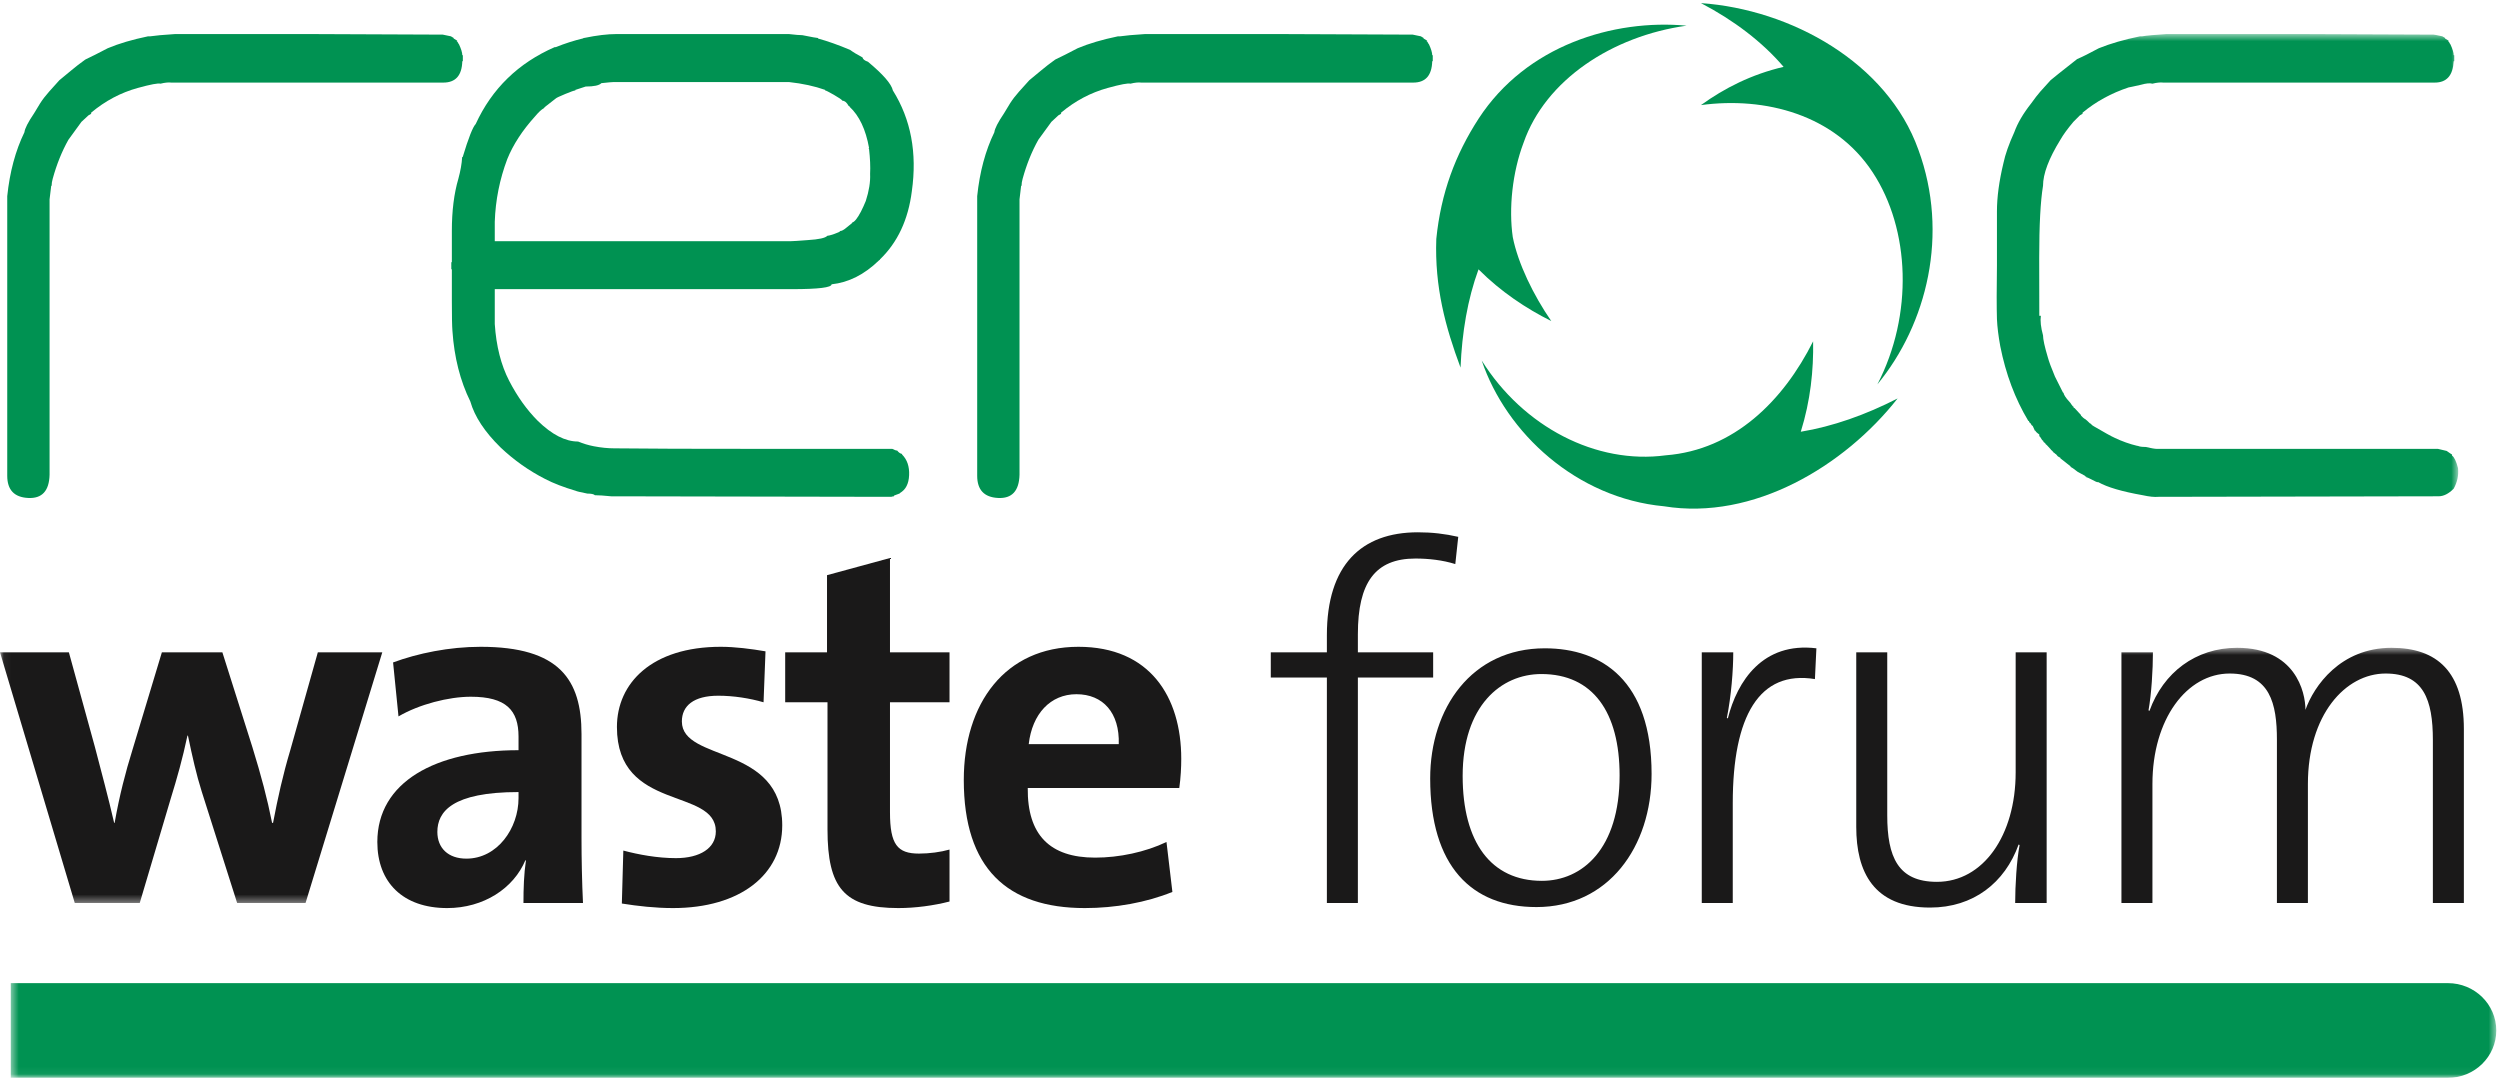 <?xml version="1.0" encoding="UTF-8"?>
<svg width="334px" height="144px" viewBox="0 0 334 144" version="1.1" xmlns="http://www.w3.org/2000/svg" xmlns:xlink="http://www.w3.org/1999/xlink">
    <!-- Generator: Sketch 50.2 (55047) - http://www.bohemiancoding.com/sketch -->
    <title>reroc waste forum logo</title>
    <desc>Created with Sketch.</desc>
    <defs>
        <polygon id="path-1" points="0.06 0.55 328.416 0.55 328.416 116.645 0.06 116.645"></polygon>
        <polygon id="path-3" points="0.439 0.547 332.502 0.547 332.502 57.94 0.439 57.94"></polygon>
    </defs>
    <g id="reroc-waste-forum-logo" stroke="none" stroke-width="1" fill="none" fill-rule="evenodd">
        <path d="M0.967,28.523 C0.967,27.944 0.967,27.174 0.967,26.208 C1.302,22.976 2.067,20.126 3.265,17.665 C3.312,17.185 3.743,16.339 4.558,15.132 C4.988,14.411 5.251,13.976 5.347,13.829 C5.682,13.3 6.091,12.77 6.568,12.235 L7.933,10.717 C8.123,10.573 8.65,10.137 9.511,9.413 C10.087,8.931 10.71,8.446 11.38,7.968 L11.523,7.892 C12.145,7.604 13.102,7.122 14.395,6.444 C15.879,5.818 17.674,5.288 19.78,4.852 L19.774,4.852 L19.78,4.852 C19.876,4.852 19.972,4.852 20.068,4.852 C20.697,4.753 21.808,4.651 23.4,4.55 C22.772,4.55 28.73,4.55 41.277,4.55 L59.156,4.626 C59.203,4.626 59.566,4.7 60.241,4.852 L60.235,4.852 L60.241,4.852 L60.605,5.069 L60.605,5.14 C61.039,5.381 61.183,5.497 61.039,5.497 L61.039,5.569 L61.113,5.569 C61.208,5.763 61.28,5.885 61.327,5.931 L61.323,5.931 L61.327,5.931 C61.619,6.558 61.763,7.044 61.763,7.378 L61.836,7.378 L61.836,8.175 L61.763,8.175 C61.714,10.082 60.868,11.034 59.229,11.034 L22.893,11.034 C22.507,10.987 22.023,11.034 21.444,11.18 C21.156,11.08 20.141,11.274 18.404,11.751 C16.136,12.374 14.062,13.476 12.18,15.05 L12.175,15.05 L12.18,15.126 C12.229,15.173 12.109,15.272 11.818,15.412 L11.814,15.412 L11.818,15.412 C11.626,15.606 11.311,15.896 10.878,16.282 C10.346,17.005 9.768,17.802 9.141,18.671 C8.271,20.216 7.572,21.952 7.042,23.88 C6.946,24.22 6.897,24.532 6.897,24.823 L6.841,24.823 C6.731,25.69 6.659,26.298 6.623,26.633 L6.623,63.414 C6.573,65.587 5.618,66.624 3.759,66.528 C1.897,66.434 0.967,65.444 0.967,63.56 L0.967,28.523" id="Fill-1" fill="#009252"></path>
        <path d="M93.881,4.55 L82.371,4.55 C81.165,4.55 79.741,4.722 78.101,5.06 C78.006,5.06 77.932,5.083 77.885,5.132 C76.679,5.421 75.471,5.809 74.267,6.293 L74.119,6.293 C69.246,8.417 65.723,11.843 63.552,16.571 C63.167,16.959 62.587,18.432 61.815,20.987 L61.743,20.987 C61.697,21.857 61.525,22.82 61.237,23.884 C60.657,25.86 60.368,28.178 60.368,30.833 L60.368,35.03 L60.295,35.03 L60.295,35.97 L60.368,35.97 L60.368,40.241 C60.368,42.267 60.393,43.598 60.446,44.224 C60.685,47.749 61.482,50.884 62.835,53.636 C63.412,55.662 64.764,57.715 66.887,59.79 C68.672,61.479 70.649,62.878 72.821,63.987 C73.932,64.567 75.306,65.097 76.947,65.581 C76.994,65.628 77.502,65.751 78.468,65.943 C78.998,65.943 79.335,66.015 79.48,66.161 C79.963,66.161 80.686,66.208 81.651,66.306 L118.71,66.377 C118.804,66.377 118.927,66.377 119.068,66.377 C119.214,66.33 119.337,66.304 119.43,66.304 L119.43,66.231 C119.384,66.231 119.623,66.138 120.156,65.943 C120.203,65.943 120.226,65.919 120.226,65.867 C121,65.434 121.411,64.638 121.458,63.48 C121.506,62.319 121.195,61.401 120.518,60.727 L120.51,60.727 L120.518,60.727 L120.51,60.651 L120.518,60.651 C120.274,60.601 120.059,60.449 119.864,60.196 C119.718,60.196 119.502,60.122 119.214,59.97 L103.362,59.97 C92.65,59.97 85.555,59.946 82.081,59.897 C81.211,59.897 80.297,59.806 79.33,59.618 C78.608,59.479 77.909,59.268 77.231,58.989 L77.228,58.989 L77.231,58.989 C75.535,58.989 73.74,58.071 71.849,56.226 C70.392,54.769 69.12,52.989 68.028,50.883 C66.937,48.772 66.295,46.241 66.101,43.284 C66.097,43.284 66.097,42.872 66.101,42.047 L66.101,38.63 L105.812,38.63 C109.336,38.63 111.101,38.413 111.101,37.983 C113.369,37.743 115.472,36.685 117.405,34.812 L117.476,34.741 L117.549,34.741 L117.545,34.667 L117.549,34.667 C119.915,32.4 121.339,29.362 121.821,25.55 C122.545,20.432 121.703,15.945 119.288,12.086 L119.281,12.086 L119.288,12.086 C119.098,11.216 117.985,9.937 115.958,8.25 L115.955,8.25 L115.958,8.25 C115.524,8.104 115.279,7.913 115.232,7.673 C114.511,7.287 113.955,6.952 113.569,6.663 C111.978,5.993 110.55,5.489 109.297,5.149 L109.294,5.079 L109.297,5.079 C109.154,5.079 108.453,4.954 107.198,4.7 C106.862,4.7 106.259,4.651 105.39,4.55 L93.881,4.55 Z M110.241,12.01 L110.233,12.01 L110.241,12.082 C110.336,12.082 110.722,12.276 111.398,12.663 C112.075,13.051 112.46,13.315 112.558,13.46 C112.846,13.46 113.11,13.679 113.354,14.11 C113.354,14.157 113.4,14.181 113.498,14.181 L113.492,14.181 L113.492,14.257 L113.498,14.257 C114.799,15.461 115.666,17.298 116.104,19.759 C116.104,19.806 116.075,19.853 116.028,19.9 L116.104,19.9 C116.246,21.157 116.296,22.268 116.246,23.23 L116.24,23.23 L116.246,23.23 C116.296,24.296 116.104,25.503 115.67,26.849 C115.478,27.329 115.256,27.806 115.017,28.282 C114.534,29.192 114.149,29.667 113.859,29.714 L113.859,29.786 L113.062,30.43 C112.721,30.718 112.458,30.86 112.266,30.86 C112.215,30.959 111.949,31.089 111.464,31.255 C110.982,31.424 110.668,31.504 110.525,31.504 C110.282,31.792 109.414,31.984 107.917,32.077 C106.66,32.175 105.911,32.222 105.669,32.222 L66.101,32.222 L66.101,30.921 C66.097,30.057 66.097,29.622 66.101,29.622 C66.198,26.735 66.756,23.946 67.773,21.252 C68.552,19.326 69.787,17.426 71.485,15.548 C71.971,14.971 72.358,14.612 72.65,14.465 C72.699,14.372 72.965,14.14 73.45,13.782 C73.936,13.419 74.214,13.202 74.287,13.13 C74.36,13.059 74.773,12.868 75.523,12.553 C76.276,12.241 76.726,12.082 76.87,12.082 L76.866,12.01 L76.87,12.01 C77.208,11.911 77.667,11.761 78.247,11.561 C79.355,11.561 80.056,11.411 80.344,11.109 C81.262,11.011 81.816,10.96 82.009,10.96 L105.39,10.96 C107.222,11.158 108.842,11.513 110.241,12.01 Z" id="Fill-2" fill="#009252"></path>
        <path d="M130.552,28.523 C130.552,27.944 130.552,27.174 130.552,26.208 C130.886,22.976 131.651,20.126 132.847,17.665 C132.894,17.185 133.33,16.339 134.143,15.132 C134.572,14.411 134.835,13.976 134.931,13.829 C135.265,13.3 135.675,12.77 136.15,12.235 L137.518,10.717 C137.707,10.573 138.234,10.137 139.095,9.413 C139.671,8.931 140.293,8.446 140.963,7.968 L141.107,7.892 C141.729,7.604 142.687,7.122 143.978,6.444 C145.462,5.818 147.257,5.288 149.363,4.852 L149.358,4.852 L149.363,4.852 C149.46,4.852 149.557,4.852 149.65,4.852 C150.279,4.753 151.39,4.651 152.985,4.55 C152.358,4.55 158.315,4.55 170.862,4.55 L188.741,4.626 C188.788,4.626 189.151,4.7 189.825,4.852 L189.821,4.852 L189.825,4.852 L190.186,5.069 L190.186,5.14 C190.622,5.381 190.767,5.497 190.622,5.497 L190.622,5.569 L190.696,5.569 C190.792,5.763 190.861,5.885 190.914,5.931 L190.904,5.931 L190.914,5.931 C191.202,6.558 191.345,7.044 191.345,7.378 L191.417,7.378 L191.417,8.175 L191.345,8.175 C191.295,10.082 190.451,11.034 188.811,11.034 L152.475,11.034 C152.087,10.987 151.607,11.034 151.028,11.18 C150.74,11.08 149.722,11.274 147.989,11.751 C145.721,12.374 143.644,13.476 141.762,15.05 L141.758,15.05 L141.762,15.126 C141.811,15.173 141.692,15.272 141.4,15.412 L141.395,15.412 L141.4,15.412 C141.208,15.606 140.897,15.896 140.463,16.282 C139.93,17.005 139.35,17.802 138.724,18.671 C137.856,20.216 137.154,21.952 136.625,23.88 C136.527,24.22 136.481,24.532 136.481,24.823 L136.422,24.823 C136.315,25.69 136.24,26.298 136.208,26.633 L136.208,63.414 C136.154,65.587 135.203,66.624 133.341,66.528 C131.481,66.434 130.552,65.444 130.552,63.56 L130.552,28.523" id="Fill-3" fill="#009252"></path>
        <g id="Group-7" transform="translate(0, 4)">
            <mask id="mask-2" fill="white">
                <use xlink:href="#path-1"></use>
            </mask>
            <g id="Clip-5"></g>
            <path d="M288.365,62.377 C287.832,62.426 287.135,62.353 286.268,62.161 C283.514,61.675 281.537,61.097 280.331,60.416 L280.183,60.416 C280.136,60.416 279.907,60.308 279.496,60.091 C279.086,59.876 278.836,59.767 278.738,59.767 L278.738,59.692 C278.691,59.692 278.654,59.683 278.63,59.659 C278.605,59.636 278.568,59.597 278.522,59.55 C278.187,59.356 277.87,59.186 277.582,59.041 C277.097,58.655 276.782,58.437 276.64,58.392 L276.634,58.317 L276.64,58.317 C276.207,57.98 275.961,57.788 275.915,57.739 L275.265,57.229 L275.259,57.229 L275.265,57.159 C275.071,57.061 274.951,56.991 274.902,56.944 C274.759,56.751 274.663,56.651 274.614,56.651 L274.605,56.651 L274.614,56.651 C274.465,56.51 274.373,56.435 274.32,56.435 L274.32,56.364 L274.248,56.364 L274.248,56.29 C274.055,56.147 273.961,56.05 273.961,56.001 L273.885,55.931 C273.547,55.543 273.353,55.351 273.306,55.351 L273.306,55.278 L273.237,55.278 C273.237,55.278 273.237,55.253 273.237,55.204 C273.189,55.204 273.166,55.181 273.166,55.134 L273.161,55.134 L273.166,55.134 C273.067,55.134 272.995,55.036 272.948,54.843 L272.863,54.843 C272.586,54.36 272.451,54.19 272.451,54.337 L272.451,54.047 C272.104,53.806 271.937,53.637 271.937,53.542 L271.859,53.542 C271.62,52.962 271.497,52.743 271.497,52.89 C271.349,52.695 271.279,52.575 271.279,52.528 L271.206,52.528 C271.106,52.382 271.057,52.285 271.057,52.236 L270.984,52.236 C269.219,49.295 267.97,45.967 267.235,42.251 C266.99,40.901 266.838,39.694 266.792,38.631 C266.745,36.991 266.745,34.602 266.792,31.467 L266.792,24.229 C266.792,22.349 267.08,20.201 267.659,17.789 C267.901,16.63 268.386,15.255 269.11,13.663 C269.545,12.457 270.289,11.177 271.355,9.827 C271.835,9.151 272.248,8.623 272.586,8.235 L273.961,6.714 C274.54,6.233 275.386,5.558 276.495,4.687 L277.505,3.892 C278.187,3.604 279.148,3.122 280.405,2.444 C281.947,1.818 283.784,1.288 285.906,0.852 L285.9,0.852 L285.906,0.852 C285.953,0.852 286.05,0.852 286.192,0.852 C286.771,0.753 287.861,0.651 289.454,0.55 C288.875,0.55 294.807,0.55 307.257,0.55 L325.134,0.626 C325.227,0.626 325.617,0.7 326.293,0.852 L326.29,0.852 L326.293,0.852 L326.657,1.069 L326.657,1.14 C327.091,1.381 327.231,1.497 327.091,1.497 L327.091,1.569 L327.162,1.569 C327.261,1.763 327.331,1.885 327.379,1.931 C327.67,2.558 327.811,3.044 327.811,3.378 L327.887,3.378 L327.887,4.175 L327.811,4.175 C327.718,6.082 326.874,7.034 325.283,7.034 L289.014,7.034 C288.629,6.987 288.147,7.034 287.567,7.18 C287.228,7.08 286.725,7.131 286.05,7.321 C284.986,7.563 284.431,7.679 284.382,7.679 C282.07,8.446 280.019,9.57 278.234,11.05 L278.229,11.05 L278.234,11.126 C278.281,11.173 278.164,11.272 277.87,11.412 L277.865,11.412 L277.87,11.412 C277.677,11.606 277.389,11.896 277.002,12.282 C276.23,13.2 275.65,13.995 275.265,14.671 C273.716,17.18 272.948,19.23 272.948,20.823 L272.944,20.823 L272.948,20.823 C272.61,22.849 272.438,26.059 272.438,30.449 C272.438,33.058 272.445,35.64 272.451,38.195 L272.657,38.195 C272.563,38.872 272.657,39.739 272.948,40.802 L272.944,40.802 L272.948,40.802 C272.948,41.333 273.166,42.321 273.598,43.768 C273.74,44.302 274.055,45.143 274.54,46.304 C274.736,46.69 275.093,47.412 275.626,48.472 L275.698,48.472 C275.698,48.717 275.965,49.126 276.495,49.706 C276.591,49.799 276.664,49.899 276.71,49.993 L276.932,50.283 L277.002,50.283 L277.002,50.427 L277.075,50.427 L277.075,50.503 L277.148,50.503 L278.016,51.442 L278.016,51.515 C278.062,51.563 278.164,51.662 278.304,51.802 C278.45,51.901 278.544,51.974 278.595,52.02 L278.666,52.02 C278.666,52.069 278.681,52.092 278.705,52.092 C278.727,52.092 278.883,52.236 279.175,52.528 L279.17,52.528 L279.175,52.528 C279.222,52.575 279.27,52.599 279.317,52.599 C279.417,52.743 279.557,52.866 279.751,52.962 C281.152,53.782 282.07,54.29 282.501,54.483 C283.514,54.966 284.528,55.327 285.542,55.566 L285.618,55.566 C285.811,55.663 286.145,55.712 286.629,55.712 L286.625,55.712 L286.629,55.712 C287.4,55.884 287.908,55.97 288.147,55.97 L325.714,55.97 C326.101,56.06 326.489,56.151 326.874,56.243 C327.261,56.52 327.5,56.679 327.595,56.727 L327.595,56.87 C327.887,57.064 328.15,57.618 328.39,58.534 C328.492,59.503 328.297,60.422 327.811,61.29 C327.138,61.968 326.465,62.304 325.787,62.304 L288.365,62.377" id="Fill-4" fill="#009252" mask="url(#mask-2)"></path>
            <path d="M40.819,116.645 L31.683,116.645 L26.95,101.752 C26.227,99.461 25.701,97.103 25.109,94.272 L25.044,94.272 C24.386,97.372 23.663,99.933 22.809,102.695 L18.668,116.645 L9.991,116.645 L0,83.153 L9.203,83.153 L12.686,95.822 C13.541,99.124 14.461,102.493 15.249,105.931 L15.315,105.931 C15.973,102.224 16.762,99.191 17.682,96.226 L21.626,83.153 L29.71,83.153 L33.72,95.822 C34.903,99.663 35.692,102.628 36.349,105.931 L36.481,105.931 C37.138,102.493 37.795,99.528 38.781,96.226 L42.462,83.153 L51.073,83.153 L40.819,116.645" id="Fill-6" fill="#1A1919" mask="url(#mask-2)"></path>
        </g>
        <path d="M77.887,120.645 C77.755,117.882 77.69,114.714 77.69,112.019 L77.69,98.069 C77.69,90.792 74.732,86.412 64.215,86.412 C60.008,86.412 55.801,87.288 52.515,88.501 L53.238,95.712 C55.999,94.095 59.942,93.083 62.9,93.083 C67.633,93.083 69.276,94.903 69.276,98.407 L69.276,100.226 C58.168,100.226 50.411,104.472 50.411,112.491 C50.411,117.882 53.83,121.318 59.745,121.318 C64.609,121.318 68.619,118.69 70.196,114.917 L70.262,114.983 C69.999,116.736 69.934,118.69 69.934,120.645 L77.887,120.645 Z M69.276,106.628 C69.276,110.671 66.45,114.714 62.309,114.714 C59.877,114.714 58.431,113.3 58.431,111.144 C58.431,108.448 60.402,105.819 69.276,105.819 L69.276,106.628 Z" id="Fill-8" fill="#1A1919"></path>
        <path d="M89.915,121.318 C87.549,121.318 85.183,121.049 83.079,120.712 L83.276,113.636 C85.314,114.175 87.812,114.647 90.31,114.647 C93.53,114.647 95.634,113.3 95.634,111.075 C95.634,105.145 82.422,108.515 82.422,97.126 C82.422,91.265 87.089,86.412 96.291,86.412 C98.197,86.412 100.301,86.682 102.272,87.018 L102.01,93.825 C100.169,93.286 98,92.948 95.962,92.948 C92.676,92.948 91.098,94.296 91.098,96.386 C91.098,101.844 104.507,99.418 104.507,110.267 C104.507,116.871 98.855,121.318 89.915,121.318" id="Fill-9" fill="#1A1919"></path>
        <path d="M120.02,121.318 C112.789,121.318 110.554,118.623 110.554,110.806 L110.554,93.825 L104.901,93.825 L104.901,87.153 L110.489,87.153 L110.489,76.843 L118.902,74.552 L118.902,87.153 L126.856,87.153 L126.856,93.825 L118.902,93.825 L118.902,108.515 C118.902,112.827 119.888,114.04 122.78,114.04 C124.161,114.04 125.672,113.839 126.856,113.501 L126.856,120.442 C124.752,120.981 122.32,121.318 120.02,121.318" id="Fill-10" fill="#1A1919"></path>
        <path d="M157.815,101.372 C157.815,93.083 153.608,86.412 144.078,86.412 C134.284,86.412 128.762,93.96 128.762,104.202 C128.762,115.995 134.546,121.318 144.932,121.318 C149.007,121.318 153.148,120.577 156.632,119.162 L155.843,112.491 C153.017,113.839 149.533,114.579 146.313,114.579 C140.265,114.579 137.242,111.548 137.307,105.28 L157.552,105.28 C157.75,103.865 157.815,102.518 157.815,101.372 Z M149.467,99.418 L137.438,99.418 C137.899,95.374 140.331,92.747 143.814,92.747 C147.364,92.747 149.599,95.239 149.467,99.418 Z" id="Fill-11" fill="#1A1919"></path>
        <path d="M194.427,75.36 C192.718,74.821 190.812,74.62 189.103,74.62 C183.712,74.62 181.412,77.854 181.412,84.727 L181.412,87.153 L191.469,87.153 L191.469,90.522 L181.412,90.522 L181.412,120.645 L177.271,120.645 L177.271,90.522 L169.777,90.522 L169.777,87.153 L177.271,87.153 L177.271,84.862 C177.271,75.495 181.872,71.115 189.431,71.115 C191.337,71.115 193.046,71.317 194.821,71.722 L194.427,75.36" id="Fill-12" fill="#1A1919"></path>
        <path d="M220.652,103.394 C220.652,90.927 214.013,86.614 206.388,86.614 C196.594,86.614 191.073,94.634 191.073,104 C191.073,115.726 196.594,121.184 205.271,121.184 C214.867,121.184 220.652,113.165 220.652,103.394 Z M216.379,103.596 C216.379,113.435 211.384,117.68 205.994,117.68 C199.224,117.68 195.411,112.558 195.411,103.663 C195.411,94.296 200.538,90.051 205.928,90.051 C212.83,90.051 216.379,95.173 216.379,103.596 Z" id="Fill-13" fill="#1A1919"></path>
        <path d="M242.474,90.726 C235.047,89.512 231.497,95.643 231.497,107.302 L231.497,120.645 L227.356,120.645 L227.356,87.153 L231.563,87.153 C231.563,89.512 231.3,92.948 230.708,95.913 L230.84,95.981 C232.089,90.995 235.507,85.738 242.671,86.614 L242.474,90.726" id="Fill-14" fill="#1A1919"></path>
        <path d="M269.227,120.645 C269.227,118.354 269.423,114.983 269.818,112.895 L269.687,112.827 C267.846,117.949 263.639,121.251 257.855,121.251 C250.296,121.251 247.995,116.467 247.995,110.47 L247.995,87.153 L252.136,87.153 L252.136,108.919 C252.136,114.513 253.583,117.814 258.775,117.814 C264.954,117.814 269.292,111.614 269.292,103.191 L269.292,87.153 L273.433,87.153 L273.433,120.645 L269.227,120.645" id="Fill-15" fill="#1A1919"></path>
        <g id="Group-19" transform="translate(1, 86)">
            <mask id="mask-4" fill="white">
                <use xlink:href="#path-3"></use>
            </mask>
            <g id="Clip-17"></g>
            <path d="M324.032,34.645 L324.032,12.878 C324.032,7.487 322.784,3.983 317.721,3.983 C312.333,3.983 307.336,9.509 307.336,18.741 L307.336,34.645 L303.196,34.645 L303.196,12.811 C303.196,8.026 302.275,3.983 296.885,3.983 C291.167,3.983 286.565,10.048 286.565,18.741 L286.565,34.645 L282.424,34.645 L282.424,1.153 L286.631,1.153 C286.631,3.444 286.434,6.747 286.04,8.903 L286.171,8.97 C288.011,3.849 292.35,0.547 297.872,0.547 C305.627,0.547 307.008,6.409 307.008,8.835 C308.125,5.669 311.674,0.547 318.51,0.547 C324.624,0.547 328.173,3.781 328.173,11.395 L328.173,34.645 L324.032,34.645" id="Fill-16" fill="#1A1919" mask="url(#mask-4)"></path>
            <path d="M0.439,45.347 L326.041,45.347 C329.609,45.347 332.502,48.18 332.502,51.673 C332.502,55.167 329.609,58 326.041,58 L0.439,58" id="Fill-18" fill="#009252" mask="url(#mask-4)"></path>
        </g>
        <path d="M207.253,42.897 C203.898,41.219 200.484,38.957 197.53,35.985 C196.062,39.995 195.324,44.41 195.128,49.112 C193.112,43.702 191.656,38.352 191.89,31.919 C192.511,25.776 194.428,20.657 197.554,15.833 C203.929,6.061 215.556,2.53 225.328,3.429 C215.392,4.813 206.464,10.679 203.549,19.068 C202.039,23.056 201.557,27.876 202.106,31.677 C202.807,35.211 204.865,39.438 207.253,42.897" id="Fill-20" fill="#009252"></path>
        <path d="M242.233,45.602 C242.301,49.458 241.884,53.515 240.585,57.681 C244.833,56.981 249.244,55.426 253.522,53.231 C246.411,62.275 234.252,69.583 222.305,67.638 C210.655,66.554 201.239,57.878 197.955,48.166 C203.525,57.05 213.261,62.079 222.541,60.83 C231.671,60.12 238.263,53.529 242.233,45.602" id="Fill-21" fill="#009252"></path>
        <path d="M227.248,14.041 C230.357,11.79 234.021,9.924 238.289,8.933 C235.449,5.598 231.613,2.694 227.248,0.416 C239.263,1.259 252.118,8.342 256.293,19.995 C260.429,31.253 257.456,43.288 250.817,51.353 C255.631,42.068 255.209,30.659 250.194,23.03 C245.144,15.321 235.839,12.882 227.248,14.041" id="Fill-22" fill="#009252"></path>
    </g>
</svg>
